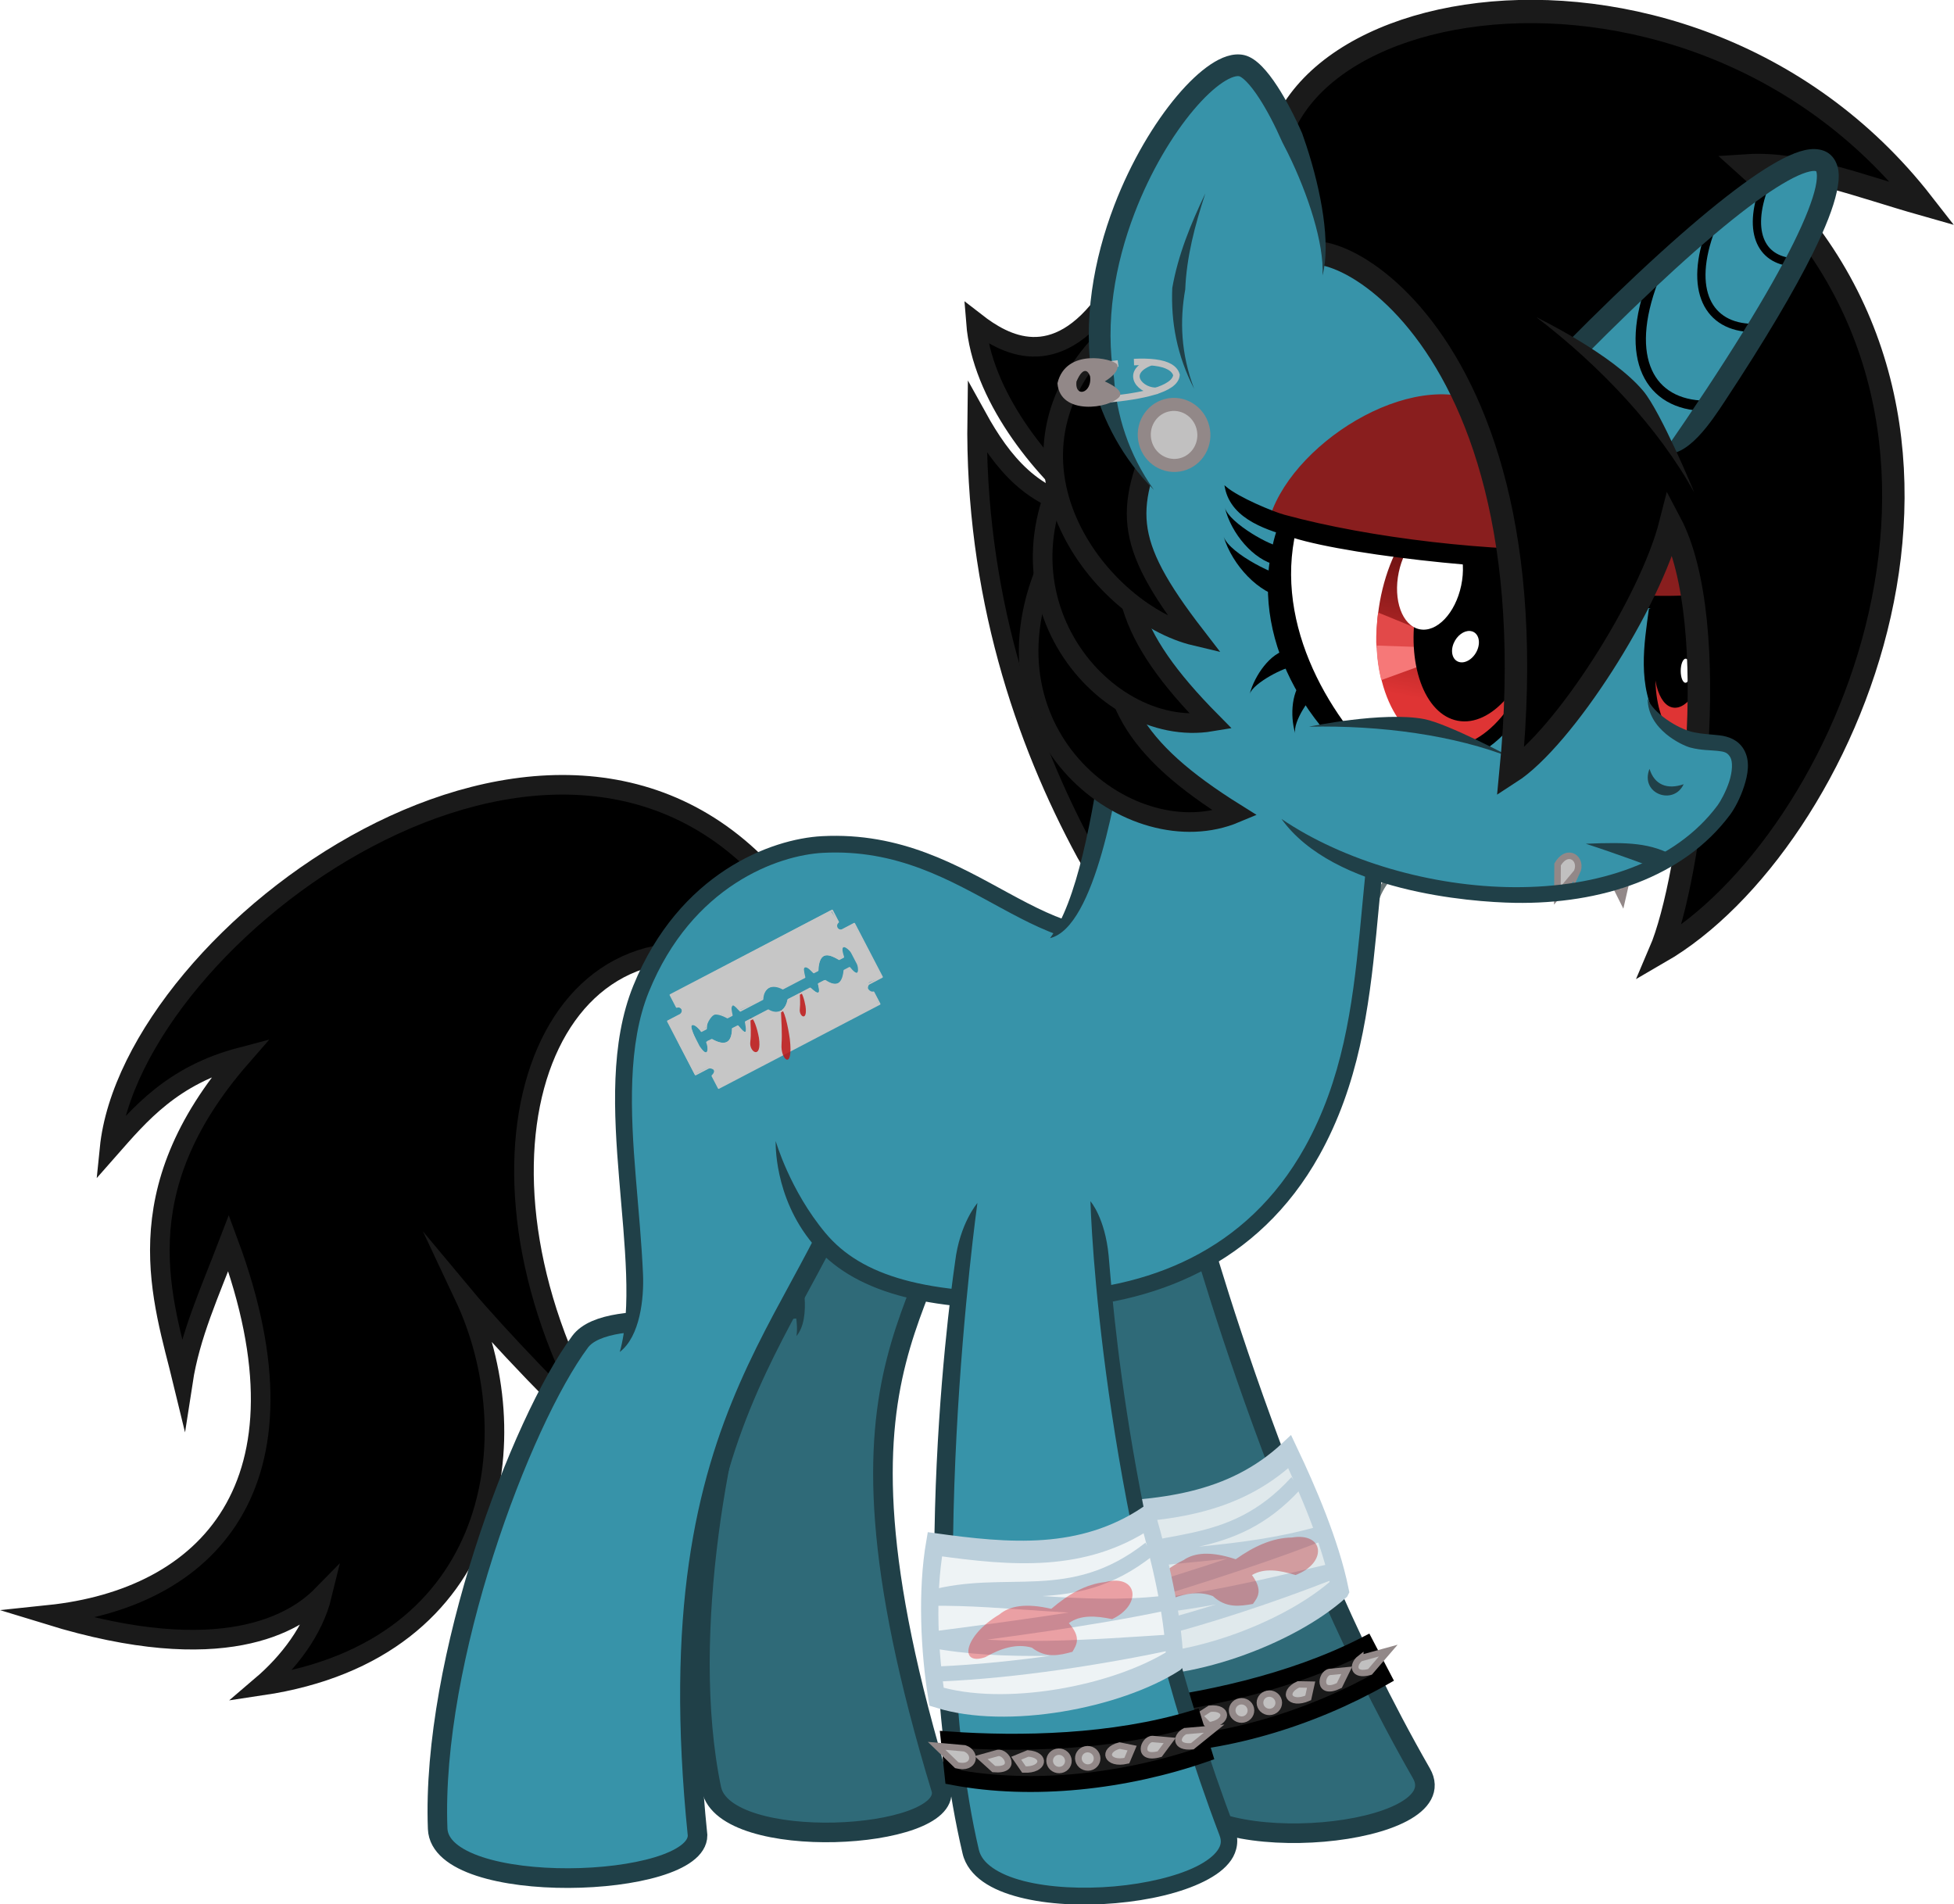 <?xml version="1.0" encoding="UTF-8" standalone="no"?>
<!-- Created with Inkscape (http://www.inkscape.org/) -->
<svg xmlns:dc="http://purl.org/dc/elements/1.1/" xmlns:cc="http://creativecommons.org/ns#" xmlns:rdf="http://www.w3.org/1999/02/22-rdf-syntax-ns#" xmlns:svg="http://www.w3.org/2000/svg" xmlns="http://www.w3.org/2000/svg" xmlns:xlink="http://www.w3.org/1999/xlink" xmlns:sodipodi="http://sodipodi.sourceforge.net/DTD/sodipodi-0.dtd" xmlns:inkscape="http://www.inkscape.org/namespaces/inkscape" width="337.677mm" height="329.068mm" viewBox="0 0 1196.493 1165.989" id="svg19684" version="1.1" inkscape:version="0.91 r13725" sodipodi:docname="EmoOC2.svg">
  <defs id="defs19686">
    <inkscape:path-effect effect="powerstroke" id="path-effect8068-7-2-86-3" is_visible="true" offset_points="0.545,2.5 | 1,2.5 | 1.8,2.5" sort_points="false" interpolator_type="Linear" interpolator_beta="0.2" start_linecap_type="zerowidth" linejoin_type="bevel" miter_limit="20" end_linecap_type="zerowidth"/>
    <inkscape:path-effect effect="powerstroke" id="path-effect8121-0-5-8-70" is_visible="true" offset_points="0.5,1.5" sort_points="true" interpolator_type="Linear" interpolator_beta="0.2" start_linecap_type="zerowidth" linejoin_type="bevel" miter_limit="20" end_linecap_type="zerowidth"/>
    <linearGradient y2="13156.938" x2="-9314.925" y1="13034.57" x1="-9307.403" gradientTransform="matrix(0.422,0,0,0.637,3500.061,-7867.92)" gradientUnits="userSpaceOnUse" id="linearGradient16002-0-0-0-3" xlink:href="#linearGradient15303" inkscape:collect="always"/>
    <linearGradient id="linearGradient15303" inkscape:collect="always">
      <stop id="stop15305" offset="0" style="stop-color:#610e0e;stop-opacity:1"/>
      <stop id="stop15307" offset="1" style="stop-color:#df3434;stop-opacity:1"/>
    </linearGradient>
    <filter height="1.065" y="-0.032" width="1.081" x="-0.041" id="filter194922" style="color-interpolation-filters:sRGB" inkscape:collect="always">
      <feGaussianBlur id="feGaussianBlur194924" stdDeviation="1.223" inkscape:collect="always"/>
    </filter>
    <linearGradient inkscape:collect="always" xlink:href="#linearGradient15303" id="linearGradient15301" x1="1165.481" y1="-234.023" x2="1158.713" y2="-139.085" gradientUnits="userSpaceOnUse" gradientTransform="translate(-592.336,291.636)"/>
    <filter height="1.09" y="-0.045" width="1.06" x="-0.03" id="filter194898" style="color-interpolation-filters:sRGB" inkscape:collect="always">
      <feGaussianBlur id="feGaussianBlur194900" stdDeviation="2.148" inkscape:collect="always"/>
    </filter>
    <filter inkscape:collect="always" style="color-interpolation-filters:sRGB" id="filter7222-7" x="-0.102" width="1.205" y="-0.051" height="1.101">
      <feGaussianBlur inkscape:collect="always" stdDeviation="3.548" id="feGaussianBlur7224-7"/>
    </filter>
    <inkscape:path-effect effect="powerstroke" id="path-effect19548" is_visible="true" offset_points="0.545,2.5 | 1,2.5 | 1.8,2.5" sort_points="false" interpolator_type="Linear" interpolator_beta="0.2" start_linecap_type="zerowidth" linejoin_type="bevel" miter_limit="20" end_linecap_type="zerowidth"/>
    <inkscape:path-effect effect="powerstroke" id="path-effect19550" is_visible="true" offset_points="0.5,1.5" sort_points="true" interpolator_type="Linear" interpolator_beta="0.2" start_linecap_type="zerowidth" linejoin_type="bevel" miter_limit="20" end_linecap_type="zerowidth"/>
  </defs>
  <sodipodi:namedview id="base" pagecolor="#969696" bordercolor="#666666" borderopacity="1.0" inkscape:pageopacity="0" inkscape:pageshadow="2" inkscape:zoom="0.26563649" inkscape:cx="813.87384" inkscape:cy="190.06337" inkscape:document-units="px" inkscape:current-layer="layer1" showgrid="false" fit-margin-top="0" fit-margin-left="0" fit-margin-right="0" fit-margin-bottom="0" inkscape:window-width="1600" inkscape:window-height="856" inkscape:window-x="-4" inkscape:window-y="-4" inkscape:window-maximized="1"/>
  <g inkscape:label="Layer 1" inkscape:groupmode="layer" id="layer1" transform="translate(346.818,204.918)">
    <g id="g20683">
      <g id="g192455" style="display:inline" transform="matrix(0.993,0.116,-0.116,0.993,1159.533,-275.877)">
        <g id="g17778-9-8-7" transform="matrix(2.308,0.83,-0.83,2.308,-1758.351,-4231.495)" style="display:inline">
          <path inkscape:connector-curvature="0" id="path17780-9-8-8" d="m 1131.886,1570.646 c -2.092,-14.646 -25.001,-41.169 -32.035,-40.639 -12.655,0.953 -33.285,71.634 9.559,99.274 z" style="display:inline;fill:#2f6a78;fill-opacity:1;stroke:none"/>
          <path inkscape:original-d="m 1131.8864,1570.6463 c -2.0922,-14.6457 -25.0011,-41.1694 -32.0352,-40.6395 -12.6548,0.9533 -33.2846,71.6336 9.5585,99.2743" inkscape:path-effect="#path-effect8068-7-2-86-3" sodipodi:nodetypes="csc" inkscape:connector-curvature="0" id="path17782-7-8-3" d="m 1131.886,1570.646 c -0.145,-3.742 -1.635,-8.359 -3.897,-13.164 -2.258,-4.795 -5.282,-9.774 -8.491,-14.299 -0.576,-0.812 -1.158,-1.61 -1.743,-2.391 -2.912,-3.363 -5.892,-6.363 -8.624,-8.639 -1.658,-1.382 -3.28,-2.543 -4.782,-3.353 -1.423,-0.767 -3.079,-1.407 -4.685,-1.286 -1.358,0.102 -2.599,0.657 -3.683,1.405 -1.084,0.749 -2.101,1.752 -3.048,2.915 -1.89,2.322 -3.676,5.497 -5.254,9.225 -3.163,7.472 -5.646,17.537 -6.355,28.415 -0.85,13.042 0.837,27.476 7.189,40.086 5.006,8.076 11.862,14.885 20.897,19.721 -8.111,-6.224 -13.297,-13.908 -16.424,-21.973 -5.836,-11.597 -7.483,-25.058 -6.672,-37.509 0.675,-10.366 3.044,-19.878 5.97,-26.791 1.467,-3.465 3.034,-6.183 4.527,-8.017 0.745,-0.914 1.427,-1.555 2.014,-1.96 0.588,-0.406 0.991,-0.514 1.215,-0.531 0.152,-0.011 0.751,0.062 1.936,0.701 1.105,0.596 2.444,1.534 3.955,2.794 2.471,2.059 5.259,4.854 8.045,8.071 0.658,0.655 1.316,1.331 1.971,2.023 3.658,3.867 7.196,8.239 10.04,12.516 2.833,4.261 5.008,8.471 5.901,12.042 z" style="display:inline;fill:#204048;fill-opacity:1;stroke:none"/>
          <path inkscape:original-d="m 1100.5445,1560.5406 c -1.2842,15.5201 -0.639,30.6727 10.826,43.7644" inkscape:path-effect="#path-effect8121-0-5-8-70" sodipodi:nodetypes="cc" inkscape:connector-curvature="0" id="path17784-3-5-3" d="m 1100.544,1560.541 c -1.133,7.67 -1.82,15.454 -0.842,23.081 1.976,7.515 5.549,14.457 11.668,20.683 -5.352,-6.869 -7.823,-14.041 -8.72,-21.26 -1.896,-7.102 -2.25,-14.655 -2.106,-22.505 z" style="display:inline;fill:#204048;fill-opacity:1;stroke:none"/>
        </g>
      </g>
      <path inkscape:export-ydpi="811.31921" inkscape:export-xdpi="811.31921" inkscape:export-filename="C:\Users\NGOC HAN\Downloads\Vectors\Soarin is Pumped Up.png" sodipodi:nodetypes="ccccccccccc" inkscape:connector-curvature="0" id="path15369" d="m 128.555,337.341 c -135.575,-161.146 -395.065,29.278 -408.311,161.135 18.46,-20.949 38.331,-44.975 80.478,-56.059 -72.594,83.204 -47.648,148.852 -35.553,198.82 4.396,-28.587 16.2,-54.267 27.984,-85.016 55.169,148.611 -13.595,217.594 -110.099,227.685 106.717,32.816 150.969,4.734 167.274,-11.888 -5.233,21.464 -20.482,41.144 -36.988,55.217 147.071,-21.904 163.747,-154.416 124.199,-238.346 17.388,20.847 66.674,73.334 89.326,91.731 -99.935,-158.997 -48.946,-329.688 75.991,-298.763" style="display:inline;fill:#000000;fill-opacity:1;stroke:#1a1a1a;stroke-width:12;stroke-linecap:butt;stroke-linejoin:miter;stroke-miterlimit:100;stroke-dasharray:none;stroke-opacity:1"/>
      <path style="display:inline;fill:none;fill-rule:evenodd;stroke:#697677;stroke-width:3;stroke-linecap:butt;stroke-linejoin:miter;stroke-miterlimit:4;stroke-dasharray:none;stroke-opacity:1" d="m 493.379,357.222 c 0.198,-7.134 5.251,-20.53 11.776,-25.662" id="path192053" inkscape:connector-curvature="0" sodipodi:nodetypes="cc"/>
      <path sodipodi:nodetypes="ccccc" inkscape:connector-curvature="0" id="path194991" d="m 251.737,118.991 c 28.374,23.956 55.913,49.071 92.576,61.498 l -6.876,45.031 C 306.632,213.991 287.683,193.086 263.958,175.959 Z" style="display:inline;fill:#000000;fill-opacity:1;fill-rule:evenodd;stroke:#000000;stroke-width:0;stroke-linecap:butt;stroke-linejoin:miter;stroke-miterlimit:4;stroke-dasharray:none;stroke-opacity:1"/>
      <path style="display:inline;fill:#000000;fill-opacity:1;fill-rule:evenodd;stroke:#1a1a1a;stroke-width:12;stroke-linecap:butt;stroke-linejoin:miter;stroke-miterlimit:10;stroke-dasharray:none;stroke-opacity:1" d="M 331.534,-22.198 C 299.086,23.691 268.005,5.943 250.794,-7.409 c 3.47,44.316 39.355,88.877 69.801,113.792 -34.777,-4.325 -53.943,-28.353 -69.064,-55.666 -1.523,107.372 29.225,197.588 66.686,266.67 68.059,119.918 101.431,95.054 150.154,113.438 3.719,-23.652 10.893,-95.592 22.303,-116.858" id="path192069" inkscape:connector-curvature="0" sodipodi:nodetypes="ccccccc"/>
      <path style="display:inline;fill:#2f6a78;fill-opacity:1;stroke:#204048;stroke-width:12;stroke-linecap:butt;stroke-linejoin:miter;stroke-miterlimit:4;stroke-dasharray:none;stroke-opacity:1" d="m 243.067,485.946 c -6.398,118.18 -98.391,126.037 -13.388,405.343 5.324,30.602 -132.698,38.404 -140.871,-0.84 -19.919,-95.641 6.555,-227.578 27.459,-281.312 4.536,-11.66 18.905,-13.915 42.34,-12.622" id="path9593-7" inkscape:connector-curvature="0" sodipodi:nodetypes="ccssc"/>
      <g id="g9615" transform="matrix(1.985,-0.473,0.473,1.985,-761.964,-318.485)" style="display:inline">
        <g id="g9732">
          <path style="fill:#2f6a78;fill-opacity:1;stroke:none" d="m 318.032,496.318 c 8.662,13.258 12.728,43.841 5.303,54.094 24.395,-2.298 27.4,-6.718 25.986,-24.749 -1.414,-18.031 -31.289,-29.345 -31.289,-29.345 z" id="path9613" inkscape:connector-curvature="0"/>
          <path style="color:#000000;font-style:normal;font-variant:normal;font-weight:normal;font-stretch:normal;font-size:medium;line-height:normal;font-family:Sans;-inkscape-font-specification:Sans;text-indent:0;text-align:start;text-decoration:none;text-decoration-line:none;letter-spacing:normal;word-spacing:normal;text-transform:none;direction:ltr;block-progression:tb;writing-mode:lr-tb;baseline-shift:baseline;text-anchor:start;display:inline;overflow:visible;visibility:visible;fill:#204048;fill-opacity:1;stroke:none;stroke-width:5;marker:none;enable-background:accumulate" d="m 323.406,495.438 -4.75,1.594 c 2.24,6.634 4.818,16.713 6.25,26.344 1.432,9.631 1.509,18.965 -0.344,23.312 5.604,-4.122 6.212,-16.862 5.312,-24.062 -1.252,-10.023 -4.113,-20.21 -6.469,-27.188 z" id="path9609" inkscape:connector-curvature="0" sodipodi:nodetypes="ccscsc"/>
        </g>
      </g>
      <g id="g9606" transform="matrix(2.041,0,0,2.051,-525.114,-505.28)" style="display:inline">
        <path style="fill:#9192b6;fill-opacity:1;stroke:none" d="m 348.993,479.859 c -15.233,62.095 -65.976,81.625 -52.358,214.52 0.03,16.079 -77.169,18.639 -77.974,-1.982 -1.962,-50.253 24.857,-121.383 42.736,-145.374 4.285,-5.75 17.079,-6.604 30.295,-5.925" id="path9604" inkscape:connector-curvature="0" sodipodi:nodetypes="ccssc"/>
        <path sodipodi:nodetypes="ccssc" inkscape:connector-curvature="0" id="path9593" d="m 348.993,479.859 c -15.233,62.095 -65.976,81.625 -52.358,214.52 0.03,16.079 -77.169,18.639 -77.974,-1.982 -1.962,-50.253 24.857,-121.383 42.736,-145.374 4.285,-5.75 17.079,-6.604 30.295,-5.925" style="fill:#3793a9;fill-opacity:1;stroke:#204048;stroke-width:5.866;stroke-linecap:butt;stroke-linejoin:miter;stroke-miterlimit:4;stroke-dasharray:none;stroke-opacity:1"/>
      </g>
      <path sodipodi:nodetypes="cszc" inkscape:connector-curvature="0" id="path9602" d="m 364.678,362.268 c -73.018,29.893 -113.778,-54.981 -207.849,-50.074 -29.255,1.526 -83.851,21.232 -111.1,88.335 -27.249,67.103 7.776,167.514 -8.162,223.771" style="display:inline;fill:#3793a9;fill-opacity:1;stroke:none"/>
      <path style="display:inline;fill:#3793a9;fill-opacity:1;stroke:none" d="m 45.729,400.529 c -27.249,67.103 7.776,167.514 -8.162,223.771 0,0 -3.468,83.385 85.285,-29.179 88.753,-112.564 2.886,-214.305 -77.124,-194.592 z" id="path8837" inkscape:connector-curvature="0" sodipodi:nodetypes="cc"/>
      <path style="color:#000000;font-style:normal;font-variant:normal;font-weight:normal;font-stretch:normal;font-size:medium;line-height:normal;font-family:Sans;-inkscape-font-specification:Sans;text-indent:0;text-align:start;text-decoration:none;text-decoration-line:none;letter-spacing:normal;word-spacing:normal;text-transform:none;direction:ltr;block-progression:tb;writing-mode:lr-tb;baseline-shift:baseline;text-anchor:start;display:inline;overflow:visible;visibility:visible;fill:#204048;fill-opacity:1;stroke:none;stroke-width:5;marker:none;enable-background:accumulate" d="m 156.546,307.086 c -31.207,1.628 -87.554,22.54 -115.566,91.522 -14.245,35.08 -12.042,77.659 -8.674,118.308 3.369,40.65 7.867,79.579 0.383,105.999 12.45,-9.515 14.886,-32.87 14.226,-47.726 -0.831,-18.714 -2.721,-38.787 -4.404,-59.102 -3.348,-40.396 -5.032,-81.629 7.972,-113.653 26.486,-65.225 79.335,-83.72 106.637,-85.144 45.469,-2.372 77.922,16.866 109.124,33.802 15.601,8.468 30.803,16.344 47.196,20.218 16.393,3.873 33.999,3.52 53.191,-4.337 l -3.89,-9.439 c -17.317,7.09 -32.215,7.37 -46.941,3.89 -14.726,-3.479 -29.233,-10.925 -44.708,-19.325 -30.95,-16.8 -65.944,-37.549 -114.545,-35.014 z" id="path9591" inkscape:connector-curvature="0" sodipodi:nodetypes="ssscssssssccsss"/>
      <path style="display:inline;fill:#2f6a78;fill-opacity:1;stroke:#204048;stroke-width:12;stroke-linecap:butt;stroke-linejoin:miter;stroke-miterlimit:4;stroke-dasharray:none;stroke-opacity:1" d="m 304.991,519.244 c 0,0 8.146,230.372 68.543,372.862 17.96,42.373 172.086,27.265 150.018,-11.184 -93.489,-162.889 -144.547,-363.316 -144.547,-363.316" id="path9595" inkscape:connector-curvature="0" sodipodi:nodetypes="cssc"/>
      <g style="fill:#e0e9ec;fill-opacity:1" id="g20675" transform="matrix(-0.967,0.254,-0.254,-0.967,1418.958,969.174)">
        <g style="fill:#e0e9ec;fill-opacity:1" id="g20677" transform="matrix(-0.09,-0.991,-0.735,-0.002,614.924,2159.148)">
          <path style="fill:#e0e9ec;fill-opacity:1;fill-rule:evenodd;stroke:#bbcfdb;stroke-width:14.067;stroke-linecap:butt;stroke-linejoin:miter;stroke-miterlimit:4;stroke-dasharray:none;stroke-opacity:1" d="m 1740.634,-551.12 c 19.652,-53.363 26.466,-147.991 9.511,-201.512 -26.989,0.903 -63.653,6.963 -93.964,21.694 10.74,61.33 18.349,118.974 -4.969,179.319 24.716,3.237 60.233,6.299 89.421,0.5 z" id="path20679" inkscape:connector-curvature="0" sodipodi:nodetypes="ccccc"/>
          <path style="fill:#e0e9ec;fill-opacity:1;fill-rule:evenodd;stroke:#bbcfdb;stroke-width:9.378;stroke-linecap:butt;stroke-linejoin:miter;stroke-miterlimit:4;stroke-dasharray:none;stroke-opacity:1" d="m 1670.98,-555.505 c 33.581,-73.577 8.971,-120.426 18.196,-187.851 3.416,63.247 16.889,124.629 15.899,190.543 5.357,-61.674 7.538,-133.438 9.526,-198.586 13.237,60.162 13.443,135.518 14.675,202.067 5.51,-62.099 9.057,-134.105 6.984,-197.017" id="path20681" inkscape:connector-curvature="0" sodipodi:nodetypes="cccccc"/>
        </g>
      </g>
      <g id="g192700" transform="matrix(0.773,-0.108,0.101,0.738,232.301,687.378)" style="display:inline">
        <path style="fill:#1a1a1a;fill-opacity:1;fill-rule:evenodd;stroke:#000000;stroke-width:13.116;stroke-linecap:butt;stroke-linejoin:miter;stroke-miterlimit:4;stroke-dasharray:none;stroke-opacity:1" d="m 306.466,200.213 9.935,29.003 c -60.862,25.317 -132.817,37.226 -195.762,27.695 l -4.498,-30.742 c 55.804,1.554 128.242,-3.157 190.325,-25.956 z" id="path192702" inkscape:connector-curvature="0" sodipodi:nodetypes="ccccc"/>
        <path sodipodi:nodetypes="cccc" inkscape:connector-curvature="0" id="path192704" d="m 128.605,232.872 -22.016,-1.029 16.461,15.226 c 14.284,3.092 15.554,-11.057 5.556,-14.198 z" style="fill:#c1c0c0;fill-opacity:1;fill-rule:evenodd;stroke:#928888;stroke-width:5.246;stroke-linecap:butt;stroke-linejoin:miter;stroke-miterlimit:5.8;stroke-dasharray:none;stroke-opacity:1" inkscape:transform-center-x="110.20925" inkscape:transform-center-y="-17.137977"/>
        <ellipse transform="matrix(0.963,-0.269,0.267,0.964,0,0)" style="opacity:1;fill:#c1c0c0;fill-opacity:1;fill-rule:nonzero;stroke:#928888;stroke-width:5.246;stroke-linecap:round;stroke-linejoin:round;stroke-miterlimit:4;stroke-dasharray:none;stroke-dashoffset:4;stroke-opacity:1" id="ellipse192706" cx="154.072" cy="288.538" rx="7.343" ry="7.563"/>
        <path style="fill:#c1c0c0;fill-opacity:1;fill-rule:evenodd;stroke:#928888;stroke-width:5.246;stroke-linecap:butt;stroke-linejoin:miter;stroke-miterlimit:5.8;stroke-dasharray:none;stroke-opacity:1" d="m 300.748,210.856 22.634,-3.086 -16.461,15.226 c -13.891,2.126 -13.194,-7.931 -6.173,-12.14 z" id="path192708" inkscape:connector-curvature="0" sodipodi:nodetypes="cccc"/>
        <path sodipodi:nodetypes="cccc" inkscape:connector-curvature="0" id="path192710" d="m 275.44,218.469 13.58,0.617 -7.407,11.523 c -18.064,6.173 -13.096,-11.893 -6.173,-12.14 z" style="fill:#c1c0c0;fill-opacity:1;fill-rule:evenodd;stroke:#928888;stroke-width:5.246;stroke-linecap:butt;stroke-linejoin:miter;stroke-miterlimit:5.8;stroke-dasharray:none;stroke-opacity:1"/>
        <path style="fill:#c1c0c0;fill-opacity:1;fill-rule:evenodd;stroke:#928888;stroke-width:5.246;stroke-linecap:butt;stroke-linejoin:miter;stroke-miterlimit:5.8;stroke-dasharray:none;stroke-opacity:1" d="m 249.925,225.053 9.877,1.646 -3.704,10.494 c -15.369,4.47 -20.159,-7.662 -6.173,-12.14 z" id="path192712" inkscape:connector-curvature="0" sodipodi:nodetypes="cccc"/>
        <path style="fill:#c1c0c0;fill-opacity:1;fill-rule:evenodd;stroke:#928888;stroke-width:5.246;stroke-linecap:butt;stroke-linejoin:miter;stroke-miterlimit:5.8;stroke-dasharray:none;stroke-opacity:1" d="m 154.689,235.507 -12.857,4.416 10.352,8.971 c 19.071,0.836 9.218,-15.099 2.505,-13.387 z" id="path192714" inkscape:connector-curvature="0" sodipodi:nodetypes="cccc"/>
        <path sodipodi:nodetypes="cccc" inkscape:connector-curvature="0" id="path192716" d="m 178.374,234.803 -9.013,4.361 6.509,9.026 c 16.005,-0.039 17.185,-13.029 2.505,-13.387 z" style="fill:#c1c0c0;fill-opacity:1;fill-rule:evenodd;stroke:#928888;stroke-width:5.246;stroke-linecap:butt;stroke-linejoin:miter;stroke-miterlimit:5.8;stroke-dasharray:none;stroke-opacity:1"/>
        <ellipse ry="7.563" rx="7.343" cy="285.47" cx="131.633" id="ellipse192718" style="opacity:1;fill:#c1c0c0;fill-opacity:1;fill-rule:nonzero;stroke:#928888;stroke-width:5.246;stroke-linecap:round;stroke-linejoin:round;stroke-miterlimit:4;stroke-dasharray:none;stroke-dashoffset:4;stroke-opacity:1" transform="matrix(0.963,-0.269,0.267,0.964,0,0)"/>
      </g>
      <path sodipodi:nodetypes="cssccc" inkscape:connector-curvature="0" id="path9607" d="m 515.137,230.281 c -33.979,88.594 -11.34,185.083 -58.55,269.78 -36.506,65.493 -98.446,94.72 -162.752,96.427 -148.101,3.932 -164.485,-69.744 -166.763,-131.239 l 168.456,-92.652 c 8.17,1.021 42.989,-92.394 41.85,-172.54" style="display:inline;fill:#3793a9;fill-opacity:1;stroke:none"/>
      <path style="color:#000000;font-style:normal;font-variant:normal;font-weight:normal;font-stretch:normal;font-size:medium;line-height:normal;font-family:Sans;-inkscape-font-specification:Sans;text-indent:0;text-align:start;text-decoration:none;text-decoration-line:none;letter-spacing:normal;word-spacing:normal;text-transform:none;direction:ltr;block-progression:tb;writing-mode:lr-tb;baseline-shift:baseline;text-anchor:start;display:inline;overflow:visible;visibility:visible;fill:#204048;fill-opacity:1;stroke:none;stroke-width:5;marker:none;enable-background:accumulate" d="m 510.387,228.448 c -17.347,45.229 -20.142,92.038 -24.618,137.697 -4.477,45.659 -10.576,90.121 -33.611,131.447 -35.72,64.084 -96.628,86.989 -159.07,88.647 -73.112,1.941 -112.496,-9.919 -134.38,-36.061 -21.885,-26.142 -30.545,-56.42 -30.545,-56.42 0,0 -1.459,34.054 22.764,62.989 24.223,28.934 67.427,41.687 142.416,39.696 66.171,-1.757 130.388,-26.974 167.679,-93.876 24.175,-43.371 30.386,-89.557 34.887,-135.465 4.501,-45.908 7.348,-91.653 23.98,-135.018 z" id="path9597" inkscape:connector-curvature="0" sodipodi:nodetypes="csssscsssscc"/>
      <path style="display:inline;fill:#3793a9;fill-opacity:1;fill-rule:evenodd;stroke:#000000;stroke-width:0;stroke-linecap:butt;stroke-linejoin:miter;stroke-miterlimit:4;stroke-dasharray:none;stroke-opacity:1" d="m 344.703,188.275 c 3.207,35.55 50.949,61.984 78.293,92.593 34.379,43.857 105.268,57.432 186.758,62.216 6.077,3.388 143.786,-143.476 126.478,-204.491 -9.426,-54.914 -27.165,-99.189 -59.257,-135.023 -67.198,-80.407 -161.666,-72.028 -226.374,-62.627 -45.002,32.094 -154.005,9.296 -102.169,139.196 z" id="path7418-7-9-1" inkscape:connector-curvature="0" sodipodi:nodetypes="cccccccc"/>
      <path style="color:#000000;font-style:normal;font-variant:normal;font-weight:normal;font-stretch:normal;font-size:medium;line-height:normal;font-family:Sans;-inkscape-font-specification:Sans;text-indent:0;text-align:start;text-decoration:none;text-decoration-line:none;letter-spacing:normal;word-spacing:normal;text-transform:none;direction:ltr;block-progression:tb;writing-mode:lr-tb;baseline-shift:baseline;text-anchor:start;display:inline;overflow:visible;visibility:visible;fill:#204048;fill-opacity:1;stroke:none;stroke-width:60;marker:none;enable-background:accumulate" d="M 355.489,84.067 345.343,71.891 c -3.49,50.04 -8.115,115.672 -15.7,170.761 -7.585,55.089 -17.307,104.839 -33.481,126.873 27.795,-6.698 41.186,-90.648 46.484,-125.08 8.537,-55.488 9.356,-110.387 12.843,-160.378 z" id="path3810-2-0-1-3" inkscape:connector-curvature="0" sodipodi:nodetypes="ccscsc"/>
      <g id="g6056" transform="matrix(2.274,-0.133,0.134,2.279,-190.942,319.412)">
        <path sodipodi:nodetypes="cccscscccccccccccccccccccccccccccccccccccccccccc" inkscape:connector-curvature="0" id="path6058" d="m 111.269,57.679 4.129,-2.039 c -1.49,-4.129 -1.277,-5.31 1.622,-1.84 0.244,-0.455 0.894,-0.181 1.141,-0.625 1.438,-2.58 2.673,-5.359 6.116,-2.706 0.204,-0.304 0.912,-0.009 0.993,-0.469 0.317,-1.795 0.274,-4.179 2.484,-1.203 l 6.009,-2.475 c 1.03,-2.108 1.877,-4.462 5.792,-2.711 l 5.906,-2.54 c -0.219,-2.455 0.074,-3.988 2.747,-1.233 l 1.139,-0.437 c 0.915,-5.622 3.406,-4.006 5.861,-2.557 l 1.083,-0.561 c -0.515,-4.49 1.176,-2.396 2.645,-0.965 l 1.356,3.434 c 0.114,3.063 -1.151,1.879 -2.475,0.518 l -1.485,0.741 c -0.564,3.204 -2.055,4.345 -5.097,2.029 l -2.068,0.928 c 0.632,2.603 0.102,3.157 -1.951,1.024 l -6.301,2.569 c -0.882,2.673 -2.361,4.314 -5.73,2.684 l -6.033,2.671 c 0.133,2.163 0.312,4.431 -1.968,1.069 l -1.764,0.532 c -0.24,3.896 -2.127,4.694 -5.518,2.662 l -1.287,0.355 c -0.155,1.768 0.359,4.872 -2.365,1.507 l -1.1,-3.029 -4.156,1.977 3.669,8.255 3.656,-1.604 c 0.841,0.488 2.739,0.501 0.877,2.202 l 1.72,3.419 44.335,-19.79 -1.328,-3.372 c -2.577,-0.275 -1.061,-1.686 -1.054,-2.679 l 3.548,-1.185 -6.723,-14.895 -3.354,1.617 c -1.767,-0.481 -1.261,-1.369 -0.754,-2.258 l -1.867,-3.167 -44.238,20.006 1.41,3.224 c 1.025,0.45 2.104,0.878 0.754,2.258 l -3.347,1.466 z" style="fill:#c6c6c6;fill-opacity:1;fill-rule:nonzero;stroke:#000000;stroke-width:0;stroke-linecap:butt;stroke-linejoin:miter;stroke-miterlimit:4;stroke-dasharray:none;stroke-opacity:1"/>
        <path sodipodi:nodetypes="ccccccccccccccccc" inkscape:connector-curvature="0" id="path6060" d="m 110.897,46.955 -1.489,-3.317 44.742,-20.084 1.43,3.187 c -1.233,0.86 -0.253,2.683 0.98,2.183 l 3.317,-1.489 6.603,14.71 -3.579,1.607 c -1.489,0.926 0.007,2.615 1.058,2.357 l 1.45,3.23 -44.524,19.986 -1.489,-3.317 c 1.477,-1.036 0.603,-2.813 -0.999,-2.226 l -3.492,1.568 -6.603,-14.71 3.513,-1.577 c 1.21,-0.625 0.54,-2.527 -0.918,-2.106 z" style="fill:none;fill-rule:evenodd;stroke:#c6c6c6;stroke-width:0.439px;stroke-linecap:round;stroke-linejoin:round;stroke-opacity:1"/>
        <path sodipodi:nodetypes="cccc" inkscape:connector-curvature="0" id="path6062" d="m 130.5,51.063 c -0.068,2.204 -0.004,4.237 -0.389,6.343 -0.577,2.788 2.904,5.149 2.37,-0.919 -0.269,-2.324 -1.126,-5.834 -1.981,-5.423 z" style="opacity:0.85;fill:#be1616;fill-opacity:1;fill-rule:evenodd;stroke:#000000;stroke-width:0;stroke-linecap:butt;stroke-linejoin:miter;stroke-miterlimit:4;stroke-dasharray:none;stroke-opacity:1"/>
        <path style="opacity:0.85;fill:#be1616;fill-opacity:1;fill-rule:evenodd;stroke:#000000;stroke-width:0;stroke-linecap:butt;stroke-linejoin:miter;stroke-miterlimit:4;stroke-dasharray:none;stroke-opacity:1" d="m 144.167,44.924 c -0.045,1.565 -0.003,3.009 -0.259,4.504 -0.384,1.98 1.931,3.656 1.577,-0.653 -0.179,-1.65 -0.749,-4.143 -1.318,-3.851 z" id="path6064" inkscape:connector-curvature="0" sodipodi:nodetypes="cccc"/>
        <path sodipodi:nodetypes="cccc" inkscape:connector-curvature="0" id="path6066" d="m 138.826,49.392 c -0.066,3.205 -0.004,6.163 -0.378,9.225 -0.56,4.056 2.819,7.489 2.301,-1.337 -0.262,-3.38 -1.094,-8.485 -1.923,-7.888 z" style="opacity:0.85;fill:#be1616;fill-opacity:1;fill-rule:evenodd;stroke:#000000;stroke-width:0;stroke-linecap:butt;stroke-linejoin:miter;stroke-miterlimit:4;stroke-dasharray:none;stroke-opacity:1"/>
        <path sodipodi:nodetypes="ccccccccccccccccccccccccccccc" inkscape:connector-curvature="0" id="path6068" d="m 117.169,53.807 1.266,-0.568 c 0.524,-4.625 2.88,-4.531 5.926,-2.66 l 1.204,-0.54 c -0.448,-2.765 -0.368,-4.5 2.361,-1.06 l 6.127,-2.75 c 0.366,-3.334 2.766,-4.255 5.618,-2.522 l 6.003,-2.695 c -0.671,-3.376 -0.085,-4.284 2.562,-1.15 l 1.08,-0.485 c 0.369,-3.774 1.813,-5.624 5.942,-2.667 l 1.142,-0.513 c -1.37,-5.266 1.651,-2.583 2.361,-1.06 l 1.365,3.04 c 0.459,0.913 0.571,4.912 -2.222,0.998 l -1.435,0.644 c -0.634,4.108 -2.645,4.476 -5.525,2.48 l -1.543,0.693 c 0.653,3.856 -0.667,2.952 -2.392,1.074 l -6.081,2.729 c -0.53,2.535 -2.681,4.347 -5.51,2.473 l -6.235,2.799 c 0.6,4.13 -0.534,3.305 -2.191,0.984 l -1.358,0.61 c -0.424,4.38 -2.615,4.685 -5.834,2.619 l -1.327,0.596 c 0.79,2.643 -0.024,4.779 -2.238,1.004 l -1.342,-3.032 c -1.91,-4.449 1.279,-3.185 2.277,-1.041 z" style="fill:none;fill-rule:evenodd;stroke:#c6c6c6;stroke-width:0.439px;stroke-linecap:round;stroke-linejoin:round;stroke-opacity:1"/>
      </g>
      <g id="g9728" transform="matrix(2.041,0,0,2.068,-525.114,-514.113)" style="display:inline">
        <path style="fill:#3793a9;fill-opacity:1;stroke:none" d="m 378.116,511.114 c 0,0 -17.012,113.131 0.487,186.67 5.204,21.869 84.605,14.072 76.963,-5.772 -32.378,-84.067 -40.089,-185.001 -40.089,-185.001" id="path9621" inkscape:connector-curvature="0" sodipodi:nodetypes="cssc"/>
        <path sodipodi:nodetypes="scsssssssccssssssss" inkscape:connector-curvature="0" id="path9595-1" d="m 419.969,521.312 c -1.097,-11.253 -5.469,-16.125 -5.469,-16.125 0.625,18.25 6.139,103.13 38.719,187.719 0.685,1.777 0.484,2.962 -0.594,4.5 -1.078,1.538 -3.255,3.242 -6.25,4.719 -5.99,2.953 -15.14,5.109 -24.688,5.938 -9.547,0.829 -19.53,0.34 -27.188,-1.594 -3.829,-0.967 -7.043,-2.311 -9.344,-3.906 -2.301,-1.596 -3.644,-3.323 -4.125,-5.344 -17.274,-72.594 -0.438,-191.5 -0.438,-191.5 0,0 -5.312,6.031 -6.688,17.406 0,0 -15.474,100.766 2.25,175.25 0.82,3.446 3.117,6.226 6.125,8.312 3.008,2.086 6.773,3.558 11,4.625 8.455,2.135 18.845,2.586 28.844,1.719 9.998,-0.868 19.558,-3.031 26.469,-6.438 3.455,-1.703 6.303,-3.711 8.125,-6.312 1.822,-2.601 2.414,-5.973 1.188,-9.156 -32.178,-83.545 -36.968,-159.865 -37.938,-169.812 z" style="color:#000000;font-style:normal;font-variant:normal;font-weight:normal;font-stretch:normal;font-size:medium;line-height:normal;font-family:Sans;-inkscape-font-specification:Sans;text-indent:0;text-align:start;text-decoration:none;text-decoration-line:none;letter-spacing:normal;word-spacing:normal;text-transform:none;direction:ltr;block-progression:tb;writing-mode:lr-tb;baseline-shift:baseline;text-anchor:start;display:inline;overflow:visible;visibility:visible;fill:#204048;fill-opacity:1;stroke:none;stroke-width:5;marker:none;enable-background:accumulate"/>
      </g>
      <g transform="matrix(0.78,0.034,-0.034,0.744,151.467,687.991)" id="g46353" style="display:inline">
        <path sodipodi:nodetypes="ccccc" inkscape:connector-curvature="0" id="path46355" d="m 306.466,200.213 9.935,29.003 c -60.862,25.317 -132.817,37.226 -195.762,27.695 l -4.498,-30.742 c 55.804,1.554 128.242,-3.157 190.325,-25.956 z" style="fill:#1a1a1a;fill-opacity:1;fill-rule:evenodd;stroke:#000000;stroke-width:13.116;stroke-linecap:butt;stroke-linejoin:miter;stroke-miterlimit:4;stroke-dasharray:none;stroke-opacity:1"/>
        <path inkscape:transform-center-y="-17.137977" inkscape:transform-center-x="110.20925" style="fill:#c1c0c0;fill-opacity:1;fill-rule:evenodd;stroke:#928888;stroke-width:5.246;stroke-linecap:butt;stroke-linejoin:miter;stroke-miterlimit:5.8;stroke-dasharray:none;stroke-opacity:1" d="m 128.605,232.872 -22.016,-1.029 16.461,15.226 c 14.284,3.092 15.554,-11.057 5.556,-14.198 z" id="path46357" inkscape:connector-curvature="0" sodipodi:nodetypes="cccc"/>
        <ellipse ry="7.563" rx="7.343" cy="288.538" cx="154.072" id="ellipse46359" style="opacity:1;fill:#c1c0c0;fill-opacity:1;fill-rule:nonzero;stroke:#928888;stroke-width:5.246;stroke-linecap:round;stroke-linejoin:round;stroke-miterlimit:4;stroke-dasharray:none;stroke-dashoffset:4;stroke-opacity:1" transform="matrix(0.963,-0.269,0.267,0.964,0,0)"/>
        <path sodipodi:nodetypes="cccc" inkscape:connector-curvature="0" id="path46361" d="m 300.748,210.856 22.634,-3.086 -16.461,15.226 c -13.891,2.126 -13.194,-7.931 -6.173,-12.14 z" style="fill:#c1c0c0;fill-opacity:1;fill-rule:evenodd;stroke:#928888;stroke-width:5.246;stroke-linecap:butt;stroke-linejoin:miter;stroke-miterlimit:5.8;stroke-dasharray:none;stroke-opacity:1"/>
        <path style="fill:#c1c0c0;fill-opacity:1;fill-rule:evenodd;stroke:#928888;stroke-width:5.246;stroke-linecap:butt;stroke-linejoin:miter;stroke-miterlimit:5.8;stroke-dasharray:none;stroke-opacity:1" d="m 275.44,218.469 13.58,0.617 -7.407,11.523 c -18.064,6.173 -13.096,-11.893 -6.173,-12.14 z" id="path46363" inkscape:connector-curvature="0" sodipodi:nodetypes="cccc"/>
        <path sodipodi:nodetypes="cccc" inkscape:connector-curvature="0" id="path46365" d="m 249.925,225.053 9.877,1.646 -3.704,10.494 c -15.369,4.47 -20.159,-7.662 -6.173,-12.14 z" style="fill:#c1c0c0;fill-opacity:1;fill-rule:evenodd;stroke:#928888;stroke-width:5.246;stroke-linecap:butt;stroke-linejoin:miter;stroke-miterlimit:5.8;stroke-dasharray:none;stroke-opacity:1"/>
        <path sodipodi:nodetypes="cccc" inkscape:connector-curvature="0" id="path46367" d="m 154.689,235.507 -12.857,4.416 10.352,8.971 c 19.071,0.836 9.218,-15.099 2.505,-13.387 z" style="fill:#c1c0c0;fill-opacity:1;fill-rule:evenodd;stroke:#928888;stroke-width:5.246;stroke-linecap:butt;stroke-linejoin:miter;stroke-miterlimit:5.8;stroke-dasharray:none;stroke-opacity:1"/>
        <path style="fill:#c1c0c0;fill-opacity:1;fill-rule:evenodd;stroke:#928888;stroke-width:5.246;stroke-linecap:butt;stroke-linejoin:miter;stroke-miterlimit:5.8;stroke-dasharray:none;stroke-opacity:1" d="m 178.374,234.803 -9.013,4.361 6.509,9.026 c 16.005,-0.039 17.185,-13.029 2.505,-13.387 z" id="path46369" inkscape:connector-curvature="0" sodipodi:nodetypes="cccc"/>
        <ellipse transform="matrix(0.963,-0.269,0.267,0.964,0,0)" style="opacity:1;fill:#c1c0c0;fill-opacity:1;fill-rule:nonzero;stroke:#928888;stroke-width:5.246;stroke-linecap:round;stroke-linejoin:round;stroke-miterlimit:4;stroke-dasharray:none;stroke-dashoffset:4;stroke-opacity:1" id="ellipse46371" cx="131.633" cy="285.47" rx="7.343" ry="7.563"/>
      </g>
      <path style="display:inline;fill:#000000;fill-rule:evenodd;stroke:#000000;stroke-width:0;stroke-linecap:butt;stroke-linejoin:miter;stroke-miterlimit:4;stroke-dasharray:none;stroke-opacity:1" d="m 734.177,129.561 c 4.873,47.463 -16.684,95.456 -32.569,123.097 -9.133,-4.119 -18.773,-7.039 -29.971,-6.283 -5.784,-22.281 -1.912,-58.304 1.392,-70.391 z" id="path15389-6-5-8-4" inkscape:connector-curvature="0" sodipodi:nodetypes="ccccc"/>
      <g id="g194952" style="display:inline" transform="matrix(0.993,0.116,-0.116,0.993,1159.533,-275.877)">
        <path style="fill:#ffffff;fill-rule:evenodd;stroke:#000000;stroke-width:0;stroke-linecap:butt;stroke-linejoin:miter;stroke-miterlimit:4;stroke-dasharray:none;stroke-opacity:1" d="m -384.043,460.657 c 9.653,46.918 0.347,87.936 -12.002,115.853 -8.494,-3.213 -15.593,-3.477 -25.407,-1.638 -7.417,-21.617 -7.5,-57.642 -5.833,-69.994 z" id="path15391-1-4-5-0" inkscape:connector-curvature="0" sodipodi:nodetypes="ccccc"/>
        <ellipse style="opacity:1;fill:url(#linearGradient16002-0-0-0-3);fill-opacity:1;fill-rule:nonzero;stroke:#000040;stroke-width:0;stroke-linecap:round;stroke-linejoin:round;stroke-miterlimit:4;stroke-dasharray:none;stroke-dashoffset:3;stroke-opacity:1" id="ellipse16000-4-7-0-2" ry="55.576" rx="23.922" cy="471.286" cx="-430.172" transform="matrix(0.994,-0.105,0.022,1,0,0)"/>
        <path sodipodi:nodetypes="cscc" style="fill:#e24949;fill-opacity:1;stroke:none" d="m -394.078,525.777 c 0.14,-0.287 -1.631,16.006 -2.343,16.19 -0.45,0.115 -19.805,-7.643 -19.805,-7.643 z" id="path15399-3-9-2-7" inkscape:connector-curvature="0"/>
        <path sodipodi:nodetypes="cccc" style="fill:#f67878;fill-opacity:1;stroke:none" d="m -396.126,540.812 c -0.446,5.182 -3.115,11 -4.49,14.909 l -15.745,-21.506 z" id="path15401-3-0-0-2" inkscape:connector-curvature="0"/>
        <ellipse ry="36.962" rx="16.592" cy="544.683" cx="-396.736" id="path12220-1-1-6" style="opacity:1;fill:#000000;fill-opacity:1;fill-rule:nonzero;stroke:#2f612f;stroke-width:0;stroke-linecap:round;stroke-linejoin:bevel;stroke-miterlimit:4;stroke-dasharray:none;stroke-dashoffset:2;stroke-opacity:1" transform="matrix(0.998,0.061,-0.042,0.999,0,0)"/>
        <path style="fill:#ffffff" d="m -403.553,483.855 c 4.072,0.571 7.397,10.628 7.508,22.991 0.114,12.763 -3.24,23.154 -7.491,23.204 -4.251,0.05 -7.789,-10.26 -7.903,-23.022 -0.114,-12.762 3.24,-23.147 7.491,-23.197 0.133,1.2e-4 0.264,0.008 0.396,0.02 z m -12.057,42.392 c 1.476,0.324 2.906,3.2 3.322,6.869 0.459,4.048 -0.485,7.528 -2.115,7.774 -1.628,0.25 -3.322,-2.838 -3.781,-6.886 -0.459,-4.048 0.494,-7.527 2.118,-7.774 0.153,-0.014 0.304,-0.016 0.457,0.015 z" inkscape:connector-curvature="0" id="path15405-0-5-4-8"/>
      </g>
      <path transform="matrix(0.896,0.105,-0.105,0.896,2269.252,-420.938)" style="display:inline;fill:#891e1e;fill-opacity:1;fill-rule:evenodd;stroke:#1a1a1a;stroke-width:0;stroke-linecap:butt;stroke-linejoin:miter;stroke-miterlimit:4;stroke-dasharray:none;stroke-opacity:1;filter:url(#filter194922)" d="m -1618.023,812.189 c -22.471,18.564 -42.094,42.468 -74.953,41.554 0.961,-35.008 24.265,-68.392 36.87,-78.782 17.393,-14.07 31.706,13.538 38.083,37.228 z" id="path15407-2-5-5-6" inkscape:connector-curvature="0" sodipodi:nodetypes="cccc"/>
      <path style="display:inline;fill:none;fill-rule:evenodd;stroke:#204048;stroke-width:10.5;stroke-linecap:butt;stroke-linejoin:miter;stroke-miterlimit:4;stroke-dasharray:none;stroke-opacity:1" d="m 665.498,284.829 c 48.571,-35.754 83.605,-116.299 61.551,-200.477 -48.623,-152.962 -202.851,-174.067 -280.747,-134.318" id="path4525-1-6-6-6" inkscape:connector-curvature="0" sodipodi:nodetypes="ccc"/>
      <path style="display:inline;fill:#000000;fill-rule:evenodd;stroke:#000000;stroke-width:0;stroke-linecap:butt;stroke-linejoin:miter;stroke-miterlimit:4;stroke-dasharray:none;stroke-opacity:1" d="m 462.663,72.231 c -49.082,55.73 -38.631,120.233 -1.093,167.002 29.914,1.494 70.928,4.008 103.554,13.102 32.678,-23.664 42.585,-77.71 41.24,-95.235 z" id="path12183-0-6" inkscape:connector-curvature="0" sodipodi:nodetypes="ccccc"/>
      <path sodipodi:nodetypes="ccccc" inkscape:connector-curvature="0" id="path12185-8-9" d="m 471.449,70.656 c -45.589,56.68 -28.195,120.691 4.166,166.051 26.79,0.643 48.333,4.395 77.345,12.505 29.975,-24.399 42.836,-72.153 42.121,-89.507 z" style="display:inline;fill:#ffffff;fill-rule:evenodd;stroke:#000000;stroke-width:0;stroke-linecap:butt;stroke-linejoin:miter;stroke-miterlimit:4;stroke-dasharray:none;stroke-opacity:1"/>
      <ellipse style="display:inline;opacity:1;fill:url(#linearGradient15301);fill-opacity:1;fill-rule:nonzero;stroke:#000040;stroke-width:0;stroke-linecap:round;stroke-linejoin:round;stroke-miterlimit:4;stroke-dasharray:none;stroke-dashoffset:3;stroke-opacity:1" id="ellipse12187-7-1" ry="79.071" rx="49.192" cy="99.396" cx="565.708" transform="matrix(0.991,0.134,-0.145,0.989,0,0)"/>
      <path style="display:inline;fill:#3793a9;fill-opacity:1;fill-rule:evenodd;stroke:#000000;stroke-width:0;stroke-linecap:butt;stroke-linejoin:miter;stroke-miterlimit:4;stroke-dasharray:none;stroke-opacity:1" d="m 462.639,239.58 69.749,0.346 39.067,14.976 c -16.706,22.277 -98.837,13.464 -108.816,-15.322 z" id="path12189-9-6" inkscape:connector-curvature="0" sodipodi:nodetypes="cccc"/>
      <path style="color:#000000;font-style:normal;font-variant:normal;font-weight:normal;font-stretch:normal;font-size:medium;line-height:normal;font-family:sans-serif;text-indent:0;text-align:start;text-decoration:none;text-decoration-line:none;text-decoration-style:solid;text-decoration-color:#000000;letter-spacing:normal;word-spacing:normal;text-transform:none;direction:ltr;block-progression:tb;writing-mode:lr-tb;baseline-shift:baseline;text-anchor:start;white-space:normal;clip-rule:nonzero;display:inline;overflow:visible;visibility:visible;opacity:1;isolation:auto;mix-blend-mode:normal;color-interpolation:sRGB;color-interpolation-filters:linearRGB;solid-color:#000000;solid-opacity:1;fill:#1f3c43;fill-opacity:1;fill-rule:evenodd;stroke:none;stroke-width:12;stroke-linecap:butt;stroke-linejoin:miter;stroke-miterlimit:4;stroke-dasharray:none;stroke-dashoffset:0;stroke-opacity:1;color-rendering:auto;image-rendering:auto;shape-rendering:auto;text-rendering:auto;enable-background:accumulate" d="m 525.268,235.394 c -25.301,-4.828 -70.567,4.666 -70.567,4.666 43.763,-0.958 89.178,5.122 124.489,19.193 -0.157,-0.289 -39.568,-21.121 -53.922,-23.859 z" id="path12191-6-0" inkscape:connector-curvature="0" sodipodi:nodetypes="sccs"/>
      <path inkscape:connector-curvature="0" id="path12193-4-7" d="m 497.122,170.185 c -0.29,-0.458 -2.325,21.259 -0.486,21.883 1.161,0.393 54.778,0.328 54.778,0.328 z" style="display:inline;fill:#e24949;fill-opacity:1;stroke:none" sodipodi:nodetypes="cscc"/>
      <path inkscape:connector-curvature="0" id="path12195-4-1" d="m 496.183,190.369 c 0.039,6.993 1.189,14.764 2.8,21.15 l 52.817,-19.2 z" style="display:inline;fill:#f67878;fill-opacity:1;stroke:none" sodipodi:nodetypes="cccc"/>
      <ellipse transform="matrix(0.983,0.185,-0.185,0.983,0,0)" ry="64.474" rx="37.75" cy="66.884" cx="579.966" id="path12220-5-9" style="display:inline;opacity:1;fill:#000000;fill-opacity:1;fill-rule:nonzero;stroke:#2f612f;stroke-width:0;stroke-linecap:round;stroke-linejoin:bevel;stroke-miterlimit:4;stroke-dasharray:none;stroke-dashoffset:2;stroke-opacity:1"/>
      <path id="path12199-1-8" inkscape:connector-curvature="0" d="m 534.271,118.544 c -10.272,-1.314 -21.126,10.45 -24.579,26.944 -3.565,17.026 2.103,32.647 12.659,34.884 10.556,2.237 22.005,-9.758 25.57,-26.784 3.565,-17.025 -2.104,-32.638 -12.66,-34.875 -0.331,-0.063 -0.659,-0.124 -0.99,-0.169 z m 19.078,62.9 c -3.753,-0.32 -8.047,2.8 -10.025,7.499 -2.183,5.184 -0.724,10.325 3.26,11.486 3.985,1.161 8.991,-2.103 11.173,-7.288 2.182,-5.184 0.716,-10.326 -3.268,-11.487 -0.375,-0.106 -0.752,-0.177 -1.139,-0.215 z" style="display:inline;fill:#ffffff"/>
      <path transform="matrix(0.993,0.116,-0.116,0.993,-629.336,208.91)" style="display:inline;fill:#891e1e;fill-opacity:1;fill-rule:evenodd;stroke:#000000;stroke-width:0;stroke-linecap:butt;stroke-linejoin:miter;stroke-miterlimit:4;stroke-dasharray:none;stroke-opacity:1;filter:url(#filter194898)" d="m 1042.079,-220.457 c 49.877,27.595 122.186,-2.193 182.299,18.091 3.459,-43.107 -22.144,-83.908 -55.224,-99.184 -45.862,-23.115 -117.149,32.382 -127.074,81.093 z" id="path12201-7-4" inkscape:connector-curvature="0" sodipodi:nodetypes="cccc"/>
      <path sodipodi:nodetypes="cccc" inkscape:connector-curvature="0" id="path192375" d="m 638.177,328.963 8.322,16.638 4.252,-18.549 c -3.643,-11.819 -14.416,-6.775 -12.574,1.911 z" style="display:inline;fill:#c1c0c0;fill-opacity:1;fill-rule:evenodd;stroke:#928888;stroke-width:4;stroke-linecap:butt;stroke-linejoin:miter;stroke-miterlimit:5.8;stroke-dasharray:none;stroke-opacity:1" inkscape:transform-center-x="0.086670898" inkscape:transform-center-y="3.5760104"/>
      <path sodipodi:nodetypes="ccccc" inkscape:connector-curvature="0" id="path192313" d="m 669.971,236.685 48.909,20.252 c -5.888,26.366 -8.788,54.163 -47.37,64.875 -64.862,29.652 -105.666,11.672 -157.564,15.656 z" style="display:inline;fill:#3793a9;fill-opacity:1;fill-rule:evenodd;stroke:#000000;stroke-width:0;stroke-linecap:butt;stroke-linejoin:miter;stroke-miterlimit:4;stroke-dasharray:none;stroke-opacity:1"/>
      <path sodipodi:nodetypes="ssscsss" inkscape:connector-curvature="0" id="path192291-5" d="m 644.75,117.019 c -1.343,9.944 -5.332,14.879 -19.726,15.228 -58.723,1.424 -133.059,-7.168 -185.519,-21.5 -7.117,-1.944 -27.864,-10.566 -35.826,-17.232 3.954,20.105 27.579,26.015 41.06,30.267 37.466,11.816 146.289,22.701 183.443,18.456 15.644,-1.787 23.75,-10.128 16.568,-25.219 z" style="display:inline;fill:#000000;fill-opacity:1;fill-rule:evenodd;stroke:#000000;stroke-width:1;stroke-linecap:butt;stroke-linejoin:miter;stroke-miterlimit:10;stroke-dasharray:none;stroke-opacity:1"/>
      <path style="color:#000000;font-style:normal;font-variant:normal;font-weight:normal;font-stretch:normal;font-size:medium;line-height:normal;font-family:sans-serif;text-indent:0;text-align:start;text-decoration:none;text-decoration-line:none;text-decoration-style:solid;text-decoration-color:#000000;letter-spacing:normal;word-spacing:normal;text-transform:none;direction:ltr;block-progression:tb;writing-mode:lr-tb;baseline-shift:baseline;text-anchor:start;white-space:normal;clip-rule:nonzero;display:inline;overflow:visible;visibility:visible;opacity:1;isolation:auto;mix-blend-mode:normal;color-interpolation:sRGB;color-interpolation-filters:linearRGB;solid-color:#000000;solid-opacity:1;fill:#000000;fill-opacity:1;fill-rule:evenodd;stroke:none;stroke-width:4;stroke-linecap:butt;stroke-linejoin:miter;stroke-miterlimit:4;stroke-dasharray:none;stroke-dashoffset:0;stroke-opacity:1;color-rendering:auto;image-rendering:auto;shape-rendering:auto;text-rendering:auto;enable-background:accumulate" d="m 452.125,210.161 8.287,8.985 c -4.36,0.991 -15.885,18.146 -14.094,25.152 -3.378,-11.342 -2.279,-27.035 5.808,-34.137 z" id="path192297-7" inkscape:connector-curvature="0" sodipodi:nodetypes="cccc"/>
      <path sodipodi:nodetypes="ccccc" inkscape:connector-curvature="0" id="path194936" d="m 662.876,167.821 12.461,-4.014 c -6.724,20.985 -14.014,51.903 -2.299,75.667 l -4.443,-2.162 c -13.14,-22.275 -8.598,-48.3 -5.719,-69.491 z" style="display:inline;fill:#000000;fill-opacity:1;fill-rule:evenodd;stroke:#000000;stroke-width:0;stroke-linecap:butt;stroke-linejoin:miter;stroke-miterlimit:4;stroke-dasharray:none;stroke-opacity:1"/>
      <path inkscape:transform-center-y="3.2427272" inkscape:transform-center-x="-0.64633715" style="display:inline;fill:#c1c0c0;fill-opacity:1;fill-rule:evenodd;stroke:#928888;stroke-width:4;stroke-linecap:butt;stroke-linejoin:miter;stroke-miterlimit:5.8;stroke-dasharray:none;stroke-opacity:1" d="m 618.736,329.175 -11.932,14.273 0.137,-19.03 c 6.268,-10.662 15.589,-3.271 11.795,4.757 z" id="path192358" inkscape:connector-curvature="0" sodipodi:nodetypes="cccc"/>
      <path sodipodi:nodetypes="cscscc" inkscape:connector-curvature="0" id="path192285-1" d="m 763.526,147.566 c -27.856,7.623 -62.973,13.907 -99.471,12.748 -13.426,-0.426 -13.047,-13.561 -10.643,-19.162 -7.265,6.746 -8.041,22.008 3.284,24.742 13.19,3.184 43.485,2.844 63.933,1.469 25.014,-1.905 34.388,-10.442 42.897,-19.797 z" style="display:inline;fill:#000000;fill-opacity:1;fill-rule:evenodd;stroke:#000000;stroke-width:1;stroke-linecap:butt;stroke-linejoin:miter;stroke-miterlimit:10;stroke-dasharray:none;stroke-opacity:1"/>
      <path transform="matrix(-0.451,-0.269,0.585,-0.348,513.325,796.99)" sodipodi:nodetypes="ccccccccc" inkscape:connector-curvature="0" id="path19390" d="m 175.768,-65.259 c 16.926,-2.855 23.493,-14.476 26.117,-29.433 11.014,-20.152 39.66,10.156 34.822,45.6 1.211,12.44 -8.02,22.373 -34.407,28.189 2.36,20.527 -0.197,37.893 -13.266,48.502 -16.331,22.097 -53.49,-4.279 -45.186,-31.091 16.469,-4.049 29.417,-9.976 29.433,-22.8 -24.871,-7.571 -29.204,-16.223 -33.578,-24.873 6.428,-9.174 13.402,-17.91 36.066,-14.095 z" style="opacity:0.6;fill:#bb1518;fill-opacity:1;fill-rule:evenodd;stroke:#000000;stroke-width:0;stroke-linecap:butt;stroke-linejoin:miter;stroke-miterlimit:4;stroke-dasharray:none;stroke-opacity:1;filter:url(#filter7222-7)"/>
      <path sodipodi:nodetypes="cc" inkscape:connector-curvature="0" id="path198246" d="m 224.785,762.363 c 50.332,-0.537 98.522,-3.509 134.258,-13.387" style="fill:none;fill-rule:evenodd;stroke:none;stroke-width:1px;stroke-linecap:butt;stroke-linejoin:miter;stroke-opacity:1"/>
      <g id="g15365" inkscape:label="hair 1" style="display:inline;fill:#000000;fill-opacity:1;stroke:#1a1a1a;stroke-width:0.597;stroke-opacity:1" transform="matrix(-1.352,0.987,0.933,1.391,228.007,-875.588)">
        <path style="fill:#000000;fill-opacity:1;fill-rule:evenodd;stroke:#1a1a1a;stroke-width:8.364;stroke-linecap:butt;stroke-linejoin:miter;stroke-miterlimit:13.8;stroke-dasharray:none;stroke-opacity:1" d="M 165.779,467.142 C 145.776,378.104 -24.123,452.73 -34.292,596.285 -18.417,576.973 -5.547,557.516 11.546,546.952 -22.919,683.684 119.567,768.954 198.296,760.565 173.272,745.363 111.872,677.198 107.563,636.093 130.2,655.493 183.989,676.58 207.012,675.246 96.658,545.87 160.171,461.221 168.982,480.326" id="path15367" inkscape:connector-curvature="0" sodipodi:nodetypes="ccccccc"/>
      </g>
      <g transform="matrix(0.993,0.116,-0.116,0.993,-629.336,208.91)" id="g12907">
        <path inkscape:export-ydpi="1514.1517" inkscape:export-xdpi="1514.1517" inkscape:export-filename="C:\Users\speak_000\Desktop\Karol\Inkscape\Vectory\Rarity\g4485.png" style="display:inline;fill:#3793a9;fill-opacity:1;stroke:none" d="m 1221.672,-320.566 61.995,31.467 70.158,-149.202 0.934,-37.55 -43.256,21.491 -98.059,113.294 z" id="path12855" inkscape:connector-curvature="0"/>
        <path inkscape:export-ydpi="1514.1517" inkscape:export-xdpi="1514.1517" inkscape:export-filename="C:\Users\speak_000\Desktop\Karol\Inkscape\Vectory\Rarity\g4485.png" sodipodi:nodetypes="cc" inkscape:connector-curvature="0" id="path12859" d="m 1258.331,-391.243 c -12.698,50.111 6.65,76.566 40.587,73.027" style="display:inline;fill:none;stroke:#000000;stroke-width:6.338;stroke-linecap:butt;stroke-linejoin:miter;stroke-miterlimit:4;stroke-dasharray:none;stroke-opacity:1"/>
        <path inkscape:export-ydpi="1514.1517" inkscape:export-xdpi="1514.1517" inkscape:export-filename="C:\Users\speak_000\Desktop\Karol\Inkscape\Vectory\Rarity\g4485.png" sodipodi:nodetypes="cc" inkscape:connector-curvature="0" id="path12863" d="m 1319.329,-456.198 c -7.698,30.378 4.031,46.415 24.604,44.27" style="display:inline;fill:none;stroke:#000000;stroke-width:5.07;stroke-linecap:butt;stroke-linejoin:miter;stroke-miterlimit:4;stroke-dasharray:none;stroke-opacity:1"/>
        <path inkscape:export-ydpi="1514.1517" inkscape:export-xdpi="1514.1517" inkscape:export-filename="C:\Users\speak_000\Desktop\Karol\Inkscape\Vectory\Rarity\g4485.png" sodipodi:nodetypes="cc" inkscape:connector-curvature="0" id="path12861" d="m 1289.948,-426.835 c -10.063,39.713 5.27,60.677 32.165,57.873" style="display:inline;fill:none;stroke:#000000;stroke-width:5.07;stroke-linecap:butt;stroke-linejoin:miter;stroke-miterlimit:4;stroke-dasharray:none;stroke-opacity:1"/>
        <path inkscape:export-ydpi="1514.1517" inkscape:export-xdpi="1514.1517" inkscape:export-filename="C:\Users\speak_000\Desktop\Karol\Inkscape\Vectory\Rarity\g4485.png" sodipodi:nodetypes="sssscccccsssssssccssssss" inkscape:connector-curvature="0" id="path12857" d="m 1350.208,-482.235 c -2.013,-0.142 -4.085,0.071 -6.042,0.534 -3.913,0.926 -7.766,2.729 -12.078,5.317 -8.625,5.175 -18.794,13.547 -30.815,25.074 -24.043,23.054 -55.44,58.895 -93.261,107.356 l -1.326,1.717 c 2.064,11.897 15.344,24.237 23.343,27.204 l 0,0 c -4.824,-7.425 -9.065,-16.929 -9.591,-22.877 36.69,-46.862 67.263,-81.894 90.07,-103.764 11.61,-11.133 21.325,-18.934 28.442,-23.205 3.559,-2.135 6.442,-3.335 8.321,-3.78 1.878,-0.444 2.396,-0.14 2.326,-0.179 -0.072,-0.041 0.2,-0.16 0.603,1.382 0.403,1.543 0.593,4.413 0.205,8.362 -0.777,7.897 -3.836,19.932 -9.407,35.526 -11.142,31.186 -32.287,76.872 -64.45,137.225 l 0,0 c 15.101,1.552 27.243,-22.873 33.934,-36.153 20.248,-40.186 34.446,-72.231 43.125,-96.524 5.774,-16.161 9.093,-28.857 10.063,-38.722 0.485,-4.932 0.469,-9.206 -0.548,-13.095 -1.017,-3.889 -3.378,-7.708 -7.09,-9.762 -1.856,-1.027 -3.812,-1.493 -5.824,-1.636 z" style="color:#000000;font-style:normal;font-variant:normal;font-weight:normal;font-stretch:normal;font-size:medium;line-height:normal;font-family:Sans;-inkscape-font-specification:Sans;text-indent:0;text-align:start;text-decoration:none;text-decoration-line:none;letter-spacing:normal;word-spacing:normal;text-transform:none;direction:ltr;block-progression:tb;writing-mode:lr-tb;baseline-shift:baseline;text-anchor:start;display:inline;overflow:visible;visibility:visible;fill:#1f3c43;fill-opacity:1;stroke:none;stroke-width:5;marker:none;enable-background:accumulate"/>
      </g>
      <g transform="matrix(0.796,0.818,-0.788,0.913,-682.11,-816.399)" id="g19357">
        <path sodipodi:nodetypes="cccc" inkscape:connector-curvature="0" id="path12189-9-6-6" d="m 1320.396,-294.887 69.319,-7.746 40.54,10.344 c -14.009,24.064 -96.608,24.837 -109.859,-2.598 z" style="display:inline;fill:#000000;fill-opacity:1;fill-rule:evenodd;stroke:#000000;stroke-width:0;stroke-linecap:butt;stroke-linejoin:miter;stroke-miterlimit:4;stroke-dasharray:none;stroke-opacity:1"/>
        <path sodipodi:nodetypes="sccs" inkscape:connector-curvature="0" id="path12191-6-0-1" d="m 1382.117,-306.308 c -25.69,-1.861 -69.55,12.819 -69.55,12.819 43.357,-6.027 89.17,-5.255 125.874,4.625 -0.189,-0.269 -41.751,-16.389 -56.325,-17.444 z" style="color:#000000;font-style:normal;font-variant:normal;font-weight:normal;font-stretch:normal;font-size:medium;line-height:normal;font-family:sans-serif;text-indent:0;text-align:start;text-decoration:none;text-decoration-line:none;text-decoration-style:solid;text-decoration-color:#000000;letter-spacing:normal;word-spacing:normal;text-transform:none;direction:ltr;block-progression:tb;writing-mode:lr-tb;baseline-shift:baseline;text-anchor:start;white-space:normal;clip-rule:nonzero;display:inline;overflow:visible;visibility:visible;opacity:1;isolation:auto;mix-blend-mode:normal;color-interpolation:sRGB;color-interpolation-filters:linearRGB;solid-color:#000000;solid-opacity:1;fill:#1a1a1a;fill-opacity:1;fill-rule:evenodd;stroke:none;stroke-width:12;stroke-linecap:butt;stroke-linejoin:miter;stroke-miterlimit:4;stroke-dasharray:none;stroke-dashoffset:0;stroke-opacity:1;color-rendering:auto;image-rendering:auto;shape-rendering:auto;text-rendering:auto;enable-background:accumulate"/>
      </g>
      <path sodipodi:nodetypes="ccccc" inkscape:connector-curvature="0" id="path19361" d="m 683.631,246.493 c 1.063,0.124 31.027,6.587 31.027,6.587 l 0.949,31.099 -43.96,39.522 z" style="fill:#3793a9;fill-opacity:1;fill-rule:evenodd;stroke:#000000;stroke-width:0;stroke-linecap:butt;stroke-linejoin:miter;stroke-miterlimit:4;stroke-dasharray:none;stroke-opacity:1"/>
      <g id="g194815" style="display:inline" transform="matrix(0.993,0.116,-0.116,0.993,1159.533,-275.877)">
        <path sodipodi:nodetypes="ccc" inkscape:connector-curvature="0" id="path192307" d="m -430.202,595.81 c 4.123,9.418 12.36,11.543 21.862,6.925 -4.543,13.922 -26.098,9.001 -21.862,-6.925 z" style="color:#000000;font-style:normal;font-variant:normal;font-weight:normal;font-stretch:normal;font-size:medium;line-height:normal;font-family:sans-serif;text-indent:0;text-align:start;text-decoration:none;text-decoration-line:none;text-decoration-style:solid;text-decoration-color:#000000;letter-spacing:normal;word-spacing:normal;text-transform:none;direction:ltr;block-progression:tb;writing-mode:lr-tb;baseline-shift:baseline;text-anchor:start;white-space:normal;clip-rule:nonzero;display:inline;overflow:visible;visibility:visible;opacity:1;isolation:auto;mix-blend-mode:normal;color-interpolation:sRGB;color-interpolation-filters:linearRGB;solid-color:#000000;solid-opacity:1;fill:#204048;fill-opacity:1;fill-rule:evenodd;stroke:none;stroke-width:5;stroke-linecap:butt;stroke-linejoin:miter;stroke-miterlimit:4;stroke-dasharray:none;stroke-dashoffset:0;stroke-opacity:1;color-rendering:auto;image-rendering:auto;shape-rendering:auto;text-rendering:auto;enable-background:accumulate"/>
        <path sodipodi:nodetypes="csssssscsssscsc" inkscape:connector-curvature="0" id="path192303" d="m -436.299,553.174 c 3.754,8.029 20.336,16.44 30.627,17.287 5.199,0.428 10.332,0.015 15.648,0 5.317,-0.015 11.625,1.312 15.764,6.774 4.912,6.482 4.334,14.952 2.837,22.484 -1.496,7.532 -4.206,14.302 -6.497,18.275 -23.906,41.449 -72.268,63.716 -124.842,68.924 -27.204,2.695 -110.951,5.941 -147.776,-34.475 40.618,21.164 96.134,30.635 146.711,24.948 50.576,-5.687 95.809,-26.379 117.62,-64.194 1.462,-2.534 4.144,-9.015 5.402,-15.346 1.258,-6.331 0.798,-12.339 -1.08,-14.818 -2.079,-2.744 -3.864,-2.997 -8.112,-2.985 -4.248,0.011 -10.177,0.921 -17.054,-0.101 -4.714,-0.701 -27.215,-7.83 -29.247,-26.773 z" style="color:#000000;font-style:normal;font-variant:normal;font-weight:normal;font-stretch:normal;font-size:medium;line-height:normal;font-family:sans-serif;text-indent:0;text-align:start;text-decoration:none;text-decoration-line:none;text-decoration-style:solid;text-decoration-color:#000000;letter-spacing:normal;word-spacing:normal;text-transform:none;direction:ltr;block-progression:tb;writing-mode:lr-tb;baseline-shift:baseline;text-anchor:start;white-space:normal;clip-rule:nonzero;display:inline;overflow:visible;visibility:visible;opacity:1;isolation:auto;mix-blend-mode:normal;color-interpolation:sRGB;color-interpolation-filters:linearRGB;solid-color:#000000;solid-opacity:1;fill:#204048;fill-opacity:1;fill-rule:evenodd;stroke:none;stroke-width:5;stroke-linecap:butt;stroke-linejoin:miter;stroke-miterlimit:4;stroke-dasharray:none;stroke-dashoffset:0;stroke-opacity:1;color-rendering:auto;image-rendering:auto;shape-rendering:auto;text-rendering:auto;enable-background:accumulate"/>
      </g>
      <path sodipodi:nodetypes="cccc" inkscape:connector-curvature="0" id="path15309" d="m 679.159,319.642 c -15.34,-8.531 -28.731,-8.978 -54.959,-7.917 19.874,6.444 38.337,13.443 38.337,13.443 z" style="fill:#204048;fill-opacity:1;fill-rule:evenodd;stroke:#000000;stroke-width:0;stroke-linecap:butt;stroke-linejoin:miter;stroke-miterlimit:4;stroke-dasharray:none;stroke-opacity:1"/>
      <path sodipodi:nodetypes="cccc" inkscape:connector-curvature="0" id="path192295-6" d="m 441.696,192.895 3.19,10.566 c -4.058,-0.485 -24.379,9.717 -26.512,16.627 3.045,-11.439 12.722,-25.376 23.321,-27.193 z" style="color:#000000;font-style:normal;font-variant:normal;font-weight:normal;font-stretch:normal;font-size:medium;line-height:normal;font-family:sans-serif;text-indent:0;text-align:start;text-decoration:none;text-decoration-line:none;text-decoration-style:solid;text-decoration-color:#000000;letter-spacing:normal;word-spacing:normal;text-transform:none;direction:ltr;block-progression:tb;writing-mode:lr-tb;baseline-shift:baseline;text-anchor:start;white-space:normal;clip-rule:nonzero;display:inline;overflow:visible;visibility:visible;opacity:1;isolation:auto;mix-blend-mode:normal;color-interpolation:sRGB;color-interpolation-filters:linearRGB;solid-color:#000000;solid-opacity:1;fill:#000000;fill-opacity:1;fill-rule:evenodd;stroke:none;stroke-width:4;stroke-linecap:butt;stroke-linejoin:miter;stroke-miterlimit:4;stroke-dasharray:none;stroke-dashoffset:0;stroke-opacity:1;color-rendering:auto;image-rendering:auto;shape-rendering:auto;text-rendering:auto;enable-background:accumulate"/>
      <path style="color:#000000;font-style:normal;font-variant:normal;font-weight:normal;font-stretch:normal;font-size:medium;line-height:normal;font-family:sans-serif;text-indent:0;text-align:start;text-decoration:none;text-decoration-line:none;text-decoration-style:solid;text-decoration-color:#000000;letter-spacing:normal;word-spacing:normal;text-transform:none;direction:ltr;block-progression:tb;writing-mode:lr-tb;baseline-shift:baseline;text-anchor:start;white-space:normal;clip-rule:nonzero;display:inline;overflow:visible;visibility:visible;opacity:1;isolation:auto;mix-blend-mode:normal;color-interpolation:sRGB;color-interpolation-filters:linearRGB;solid-color:#000000;solid-opacity:1;fill:#000000;fill-opacity:1;fill-rule:evenodd;stroke:none;stroke-width:4;stroke-linecap:butt;stroke-linejoin:miter;stroke-miterlimit:4;stroke-dasharray:none;stroke-dashoffset:0;stroke-opacity:1;color-rendering:auto;image-rendering:auto;shape-rendering:auto;text-rendering:auto;enable-background:accumulate" d="m 439.808,161.05 2.543,-12.974 c -5.881,0.951 -36.26,-13.808 -39.88,-24.38 5.284,17.522 21.749,35.07 37.336,37.354 z" id="path19363" inkscape:connector-curvature="0" sodipodi:nodetypes="cccc"/>
      <path sodipodi:nodetypes="cccc" inkscape:connector-curvature="0" id="path19365" d="m 434.682,140.971 2.98,-11.269 c -5.323,0.502 -31.757,-14.208 -34.431,-23.715 3.79,15.716 17.602,32.088 31.451,34.984 z" style="color:#000000;font-style:normal;font-variant:normal;font-weight:normal;font-stretch:normal;font-size:medium;line-height:normal;font-family:sans-serif;text-indent:0;text-align:start;text-decoration:none;text-decoration-line:none;text-decoration-style:solid;text-decoration-color:#000000;letter-spacing:normal;word-spacing:normal;text-transform:none;direction:ltr;block-progression:tb;writing-mode:lr-tb;baseline-shift:baseline;text-anchor:start;white-space:normal;clip-rule:nonzero;display:inline;overflow:visible;visibility:visible;opacity:1;isolation:auto;mix-blend-mode:normal;color-interpolation:sRGB;color-interpolation-filters:linearRGB;solid-color:#000000;solid-opacity:1;fill:#000000;fill-opacity:1;fill-rule:evenodd;stroke:none;stroke-width:4;stroke-linecap:butt;stroke-linejoin:miter;stroke-miterlimit:4;stroke-dasharray:none;stroke-dashoffset:0;stroke-opacity:1;color-rendering:auto;image-rendering:auto;shape-rendering:auto;text-rendering:auto;enable-background:accumulate"/>
      <path sodipodi:nodetypes="ccc" inkscape:connector-curvature="0" id="path19371" d="m 294.121,142.391 c -43.797,103.399 52.262,177.157 115.472,150.599 -63.397,-39.63 -80.481,-71.045 -76.222,-129.208" style="fill:#000000;fill-opacity:1;fill-rule:evenodd;stroke:#1a1a1a;stroke-width:12;stroke-linecap:butt;stroke-linejoin:miter;stroke-miterlimit:4;stroke-dasharray:none;stroke-opacity:1"/>
      <path style="fill:#000000;fill-opacity:1;fill-rule:evenodd;stroke:#1a1a1a;stroke-width:12;stroke-linecap:butt;stroke-linejoin:miter;stroke-miterlimit:4;stroke-dasharray:none;stroke-opacity:1" d="m 317.165,63.78 c -66.44,90.528 10.043,184.431 77.671,173.15 C 342.275,183.761 332.888,149.255 350.432,93.638" id="path19369" inkscape:connector-curvature="0" sodipodi:nodetypes="ccc"/>
      <path sodipodi:nodetypes="ccc" inkscape:connector-curvature="0" id="path19367" d="m 329.26,3.179 c -73.276,75.898 -1.963,167.611 55.978,181.329 -45.686,-59.181 -43.198,-78.534 -19.004,-131.597" style="fill:#000000;fill-opacity:1;fill-rule:evenodd;stroke:#1a1a1a;stroke-width:12;stroke-linecap:butt;stroke-linejoin:miter;stroke-miterlimit:4;stroke-dasharray:none;stroke-opacity:1"/>
      <g transform="matrix(0.993,0.116,-0.116,0.993,-629.336,208.91)" id="g19326">
        <g transform="matrix(2.616,0.486,-0.486,2.616,-1140.918,-5029.245)" id="g7410-6-8-7" style="display:inline">
          <path sodipodi:nodetypes="cscc" style="display:inline;fill:#3793a9;fill-opacity:1;stroke:none" d="m 1131.837,1570.134 c -2.092,-14.646 -24.952,-40.657 -31.986,-40.127 -12.655,0.953 -33.285,71.634 9.559,99.274 10.32,-31.1 2.612,-46.108 22.427,-59.147 z" id="path8118-5-2-2" inkscape:connector-curvature="0"/>
          <path style="display:inline;fill:#204048;fill-opacity:1;stroke:none" d="m 1131.886,1570.646 c -0.145,-3.742 -1.635,-8.359 -3.897,-13.164 -2.258,-4.795 -5.282,-9.774 -8.491,-14.299 -0.576,-0.812 -1.158,-1.61 -1.743,-2.391 -2.912,-3.363 -5.892,-6.363 -8.624,-8.639 -1.658,-1.382 -3.28,-2.543 -4.782,-3.353 -1.423,-0.767 -3.079,-1.407 -4.685,-1.286 -1.358,0.102 -2.599,0.657 -3.683,1.405 -1.084,0.749 -2.101,1.752 -3.048,2.915 -1.89,2.322 -3.676,5.497 -5.254,9.225 -3.163,7.472 -5.646,17.537 -6.355,28.415 -0.85,13.042 0.837,27.476 7.189,40.086 5.006,8.076 11.862,14.885 20.897,19.721 -8.111,-6.224 -13.297,-13.908 -16.424,-21.973 -5.836,-11.597 -7.483,-25.058 -6.672,-37.509 0.675,-10.366 3.044,-19.878 5.97,-26.791 1.467,-3.465 3.034,-6.183 4.527,-8.017 0.745,-0.914 1.427,-1.555 2.014,-1.96 0.588,-0.406 0.991,-0.514 1.215,-0.531 0.152,-0.011 0.751,0.062 1.936,0.701 1.105,0.596 2.444,1.534 3.955,2.794 2.471,2.059 5.259,4.854 8.045,8.071 0.658,0.655 1.316,1.331 1.971,2.023 3.658,3.867 7.196,8.239 10.04,12.516 2.833,4.261 5.008,8.471 5.901,12.042 z" id="path7982-4-4-9" inkscape:connector-curvature="0" sodipodi:nodetypes="csc" inkscape:path-effect="#path-effect8068-7-2-86-3" inkscape:original-d="m 1131.8864,1570.6463 c -2.0922,-14.6457 -25.0011,-41.1694 -32.0352,-40.6395 -12.6548,0.9533 -33.2846,71.6336 9.5585,99.2743"/>
          <path style="display:inline;fill:#204048;fill-opacity:1;stroke:none" d="m 1100.544,1560.541 c -1.133,7.67 -1.82,15.454 -0.842,23.081 1.976,7.515 5.549,14.457 11.668,20.683 -5.352,-6.869 -7.823,-14.041 -8.72,-21.26 -1.896,-7.102 -2.25,-14.655 -2.106,-22.505 z" id="path7984-3-3-3" inkscape:connector-curvature="0" sodipodi:nodetypes="cc" inkscape:path-effect="#path-effect8121-0-5-8-70" inkscape:original-d="m 1100.5445,1560.5406 c -1.2842,15.5201 -0.639,30.6727 10.826,43.7644"/>
        </g>
        <ellipse ry="18.715" rx="18.253" cy="8.997" cx="1012.864" id="ellipse143078" style="opacity:1;fill:#c1c0c0;fill-opacity:1;fill-rule:nonzero;stroke:#928888;stroke-width:8;stroke-linecap:round;stroke-linejoin:round;stroke-miterlimit:4;stroke-dasharray:none;stroke-dashoffset:4;stroke-opacity:1" transform="matrix(0.963,-0.268,0.268,0.963,0,0)"/>
        <g id="g45668" transform="matrix(0.991,0.136,-0.136,0.991,934.15,-245.275)">
          <g id="g143086" transform="matrix(0.932,-0.456,0.456,0.932,-63.615,278.292)">
            <path sodipodi:nodetypes="ccc" inkscape:connector-curvature="0" id="path143088" d="m 184.084,-245.234 c 19.509,2.141 40.129,2.384 42.603,-5.972 -0.655,-8.305 -15.302,-12.841 -39.816,-14.068" style="fill:none;fill-rule:evenodd;stroke:#c1c0c0;stroke-width:3.854;stroke-linecap:butt;stroke-linejoin:miter;stroke-miterlimit:4;stroke-dasharray:none;stroke-opacity:1"/>
            <path sodipodi:nodetypes="cc" inkscape:connector-curvature="0" id="path143090" d="m 213.938,-244.31 c -9.658,-0.989 -17.908,-14.428 -0.788,-17.248" style="fill:none;fill-rule:evenodd;stroke:#c1c0c0;stroke-width:3.854;stroke-linecap:butt;stroke-linejoin:miter;stroke-miterlimit:4;stroke-dasharray:none;stroke-opacity:1"/>
            <path sodipodi:nodetypes="cccccccscc" inkscape:connector-curvature="0" id="path143092" d="m 191.118,-245.367 c 1.097,-1.03 2.756,-3.742 -6.636,-10.618 8.965,-3.233 9.733,-7.248 9.025,-8.494 -1.645,-3.62 -27.494,-15.651 -36.631,3.982 l 11.149,1.327 c 6.142,-9.005 9.579,-5.478 8.494,3.982 1.676,-2.831 1.507,-5.663 0,-8.494 1.374,12.964 -11.652,14.554 -8.499,4.621 1.461,-4.601 -11.592,-1.637 -11.144,-1.369 -2.375,18.993 27.187,20.768 34.242,15.064 z" style="fill:#928888;fill-opacity:1;fill-rule:nonzero;stroke:#000000;stroke-width:0;stroke-linecap:butt;stroke-linejoin:miter;stroke-miterlimit:4;stroke-dasharray:none;stroke-opacity:1"/>
          </g>
          <path style="fill:#3793a9;fill-opacity:1;fill-rule:evenodd;stroke:#000000;stroke-width:0;stroke-linecap:butt;stroke-linejoin:miter;stroke-miterlimit:4;stroke-dasharray:none;stroke-opacity:1" d="m -6.686,-65.399 6.402,15.619 7.004,-7.801 -3.374,-11.558 z" id="path143094" inkscape:connector-curvature="0" sodipodi:nodetypes="ccccc"/>
        </g>
      </g>
      <g transform="matrix(-0.996,0.091,-0.091,-0.996,1271.988,1166.649)" id="g15352">
        <g transform="matrix(-0.09,-0.991,-0.735,-0.002,614.924,2159.148)" id="g15327-1">
          <path sodipodi:nodetypes="ccccc" inkscape:connector-curvature="0" id="path15287-1" d="m 1740.634,-551.12 c 19.652,-53.363 26.466,-147.991 9.511,-201.512 -26.989,0.903 -63.653,6.963 -93.964,21.694 10.74,61.33 18.349,118.974 -4.969,179.319 24.716,3.237 60.233,6.299 89.421,0.5 z" style="fill:#eef3f5;fill-opacity:1;fill-rule:evenodd;stroke:#bbcfdb;stroke-width:14.067;stroke-linecap:butt;stroke-linejoin:miter;stroke-miterlimit:4;stroke-dasharray:none;stroke-opacity:1"/>
          <path sodipodi:nodetypes="cccccc" inkscape:connector-curvature="0" id="path15289-7" d="m 1670.98,-555.505 c 33.581,-73.577 8.971,-120.426 18.196,-187.851 3.416,63.247 16.889,124.629 15.899,190.543 5.357,-61.674 7.538,-133.438 9.526,-198.586 13.237,60.162 13.443,135.518 14.675,202.067 5.51,-62.099 9.057,-134.105 6.984,-197.017" style="fill:#c6ddea;fill-opacity:0;fill-rule:evenodd;stroke:#bbcfdb;stroke-width:9.378;stroke-linecap:butt;stroke-linejoin:miter;stroke-miterlimit:4;stroke-dasharray:none;stroke-opacity:1"/>
        </g>
      </g>
      <path style="opacity:0.6;fill:#e20e13;fill-opacity:1;fill-rule:evenodd;stroke:#000000;stroke-width:0;stroke-linecap:butt;stroke-linejoin:miter;stroke-miterlimit:4;stroke-dasharray:none;stroke-opacity:1;filter:url(#filter7222-7)" d="m 175.768,-65.259 c 16.926,-2.855 23.493,-14.476 26.117,-29.433 11.014,-20.152 39.66,10.156 34.822,45.6 1.211,12.44 -8.02,22.373 -34.407,28.189 2.36,20.527 -0.197,37.893 -13.266,48.502 -16.331,22.097 -53.49,-4.279 -45.186,-31.091 16.469,-4.049 29.417,-9.976 29.433,-22.8 -24.871,-7.571 -29.204,-16.223 -33.578,-24.873 6.428,-9.174 13.402,-17.91 36.066,-14.095 z" id="path19388" inkscape:connector-curvature="0" sodipodi:nodetypes="ccccccccc" transform="matrix(-0.473,-0.227,0.551,-0.4,404.13,817.769)"/>
    </g>
  </g>
</svg>
